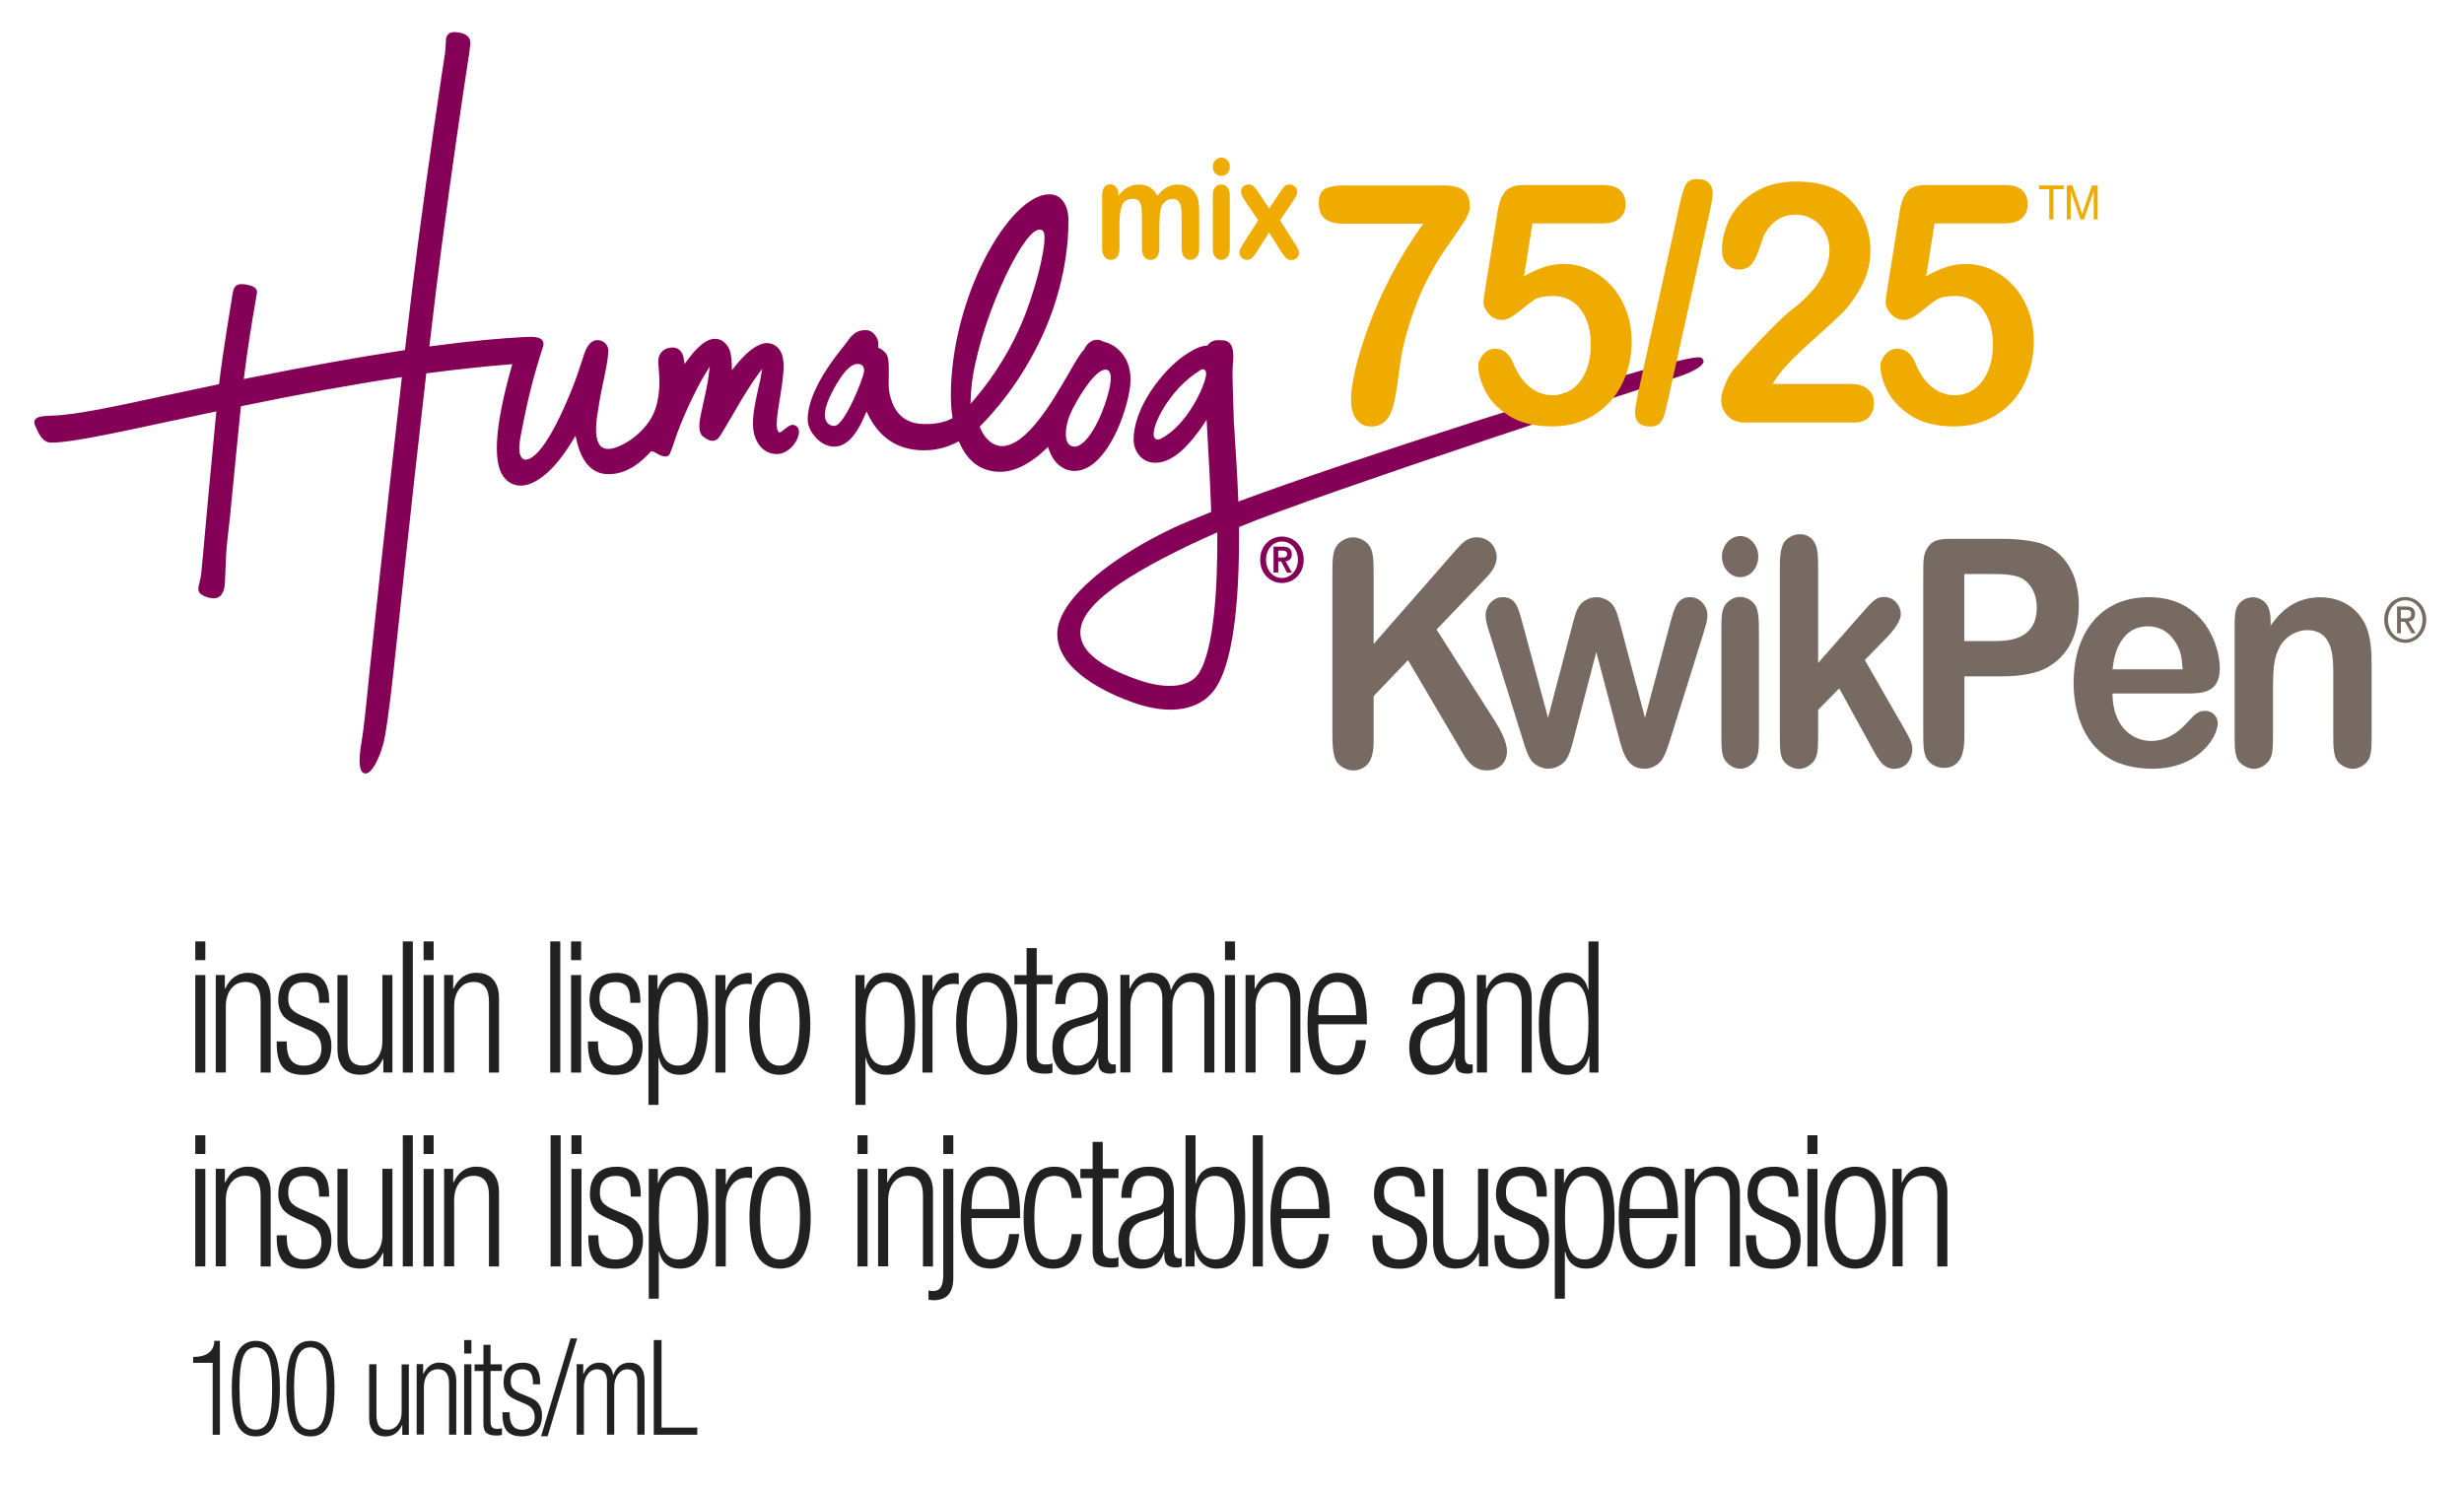<?xml version="1.0" encoding="UTF-8"?><svg id="Layer_2" xmlns="http://www.w3.org/2000/svg" width="334" height="202.15" xmlns:xlink="http://www.w3.org/1999/xlink" viewBox="0 0 334 202.15"><defs><pattern id="New_Pattern_Swatch_1" x="0" y="0" width="30" height="33" patternTransform="translate(384 456)" patternUnits="userSpaceOnUse" viewBox="0 0 30 33"><g><rect width="30" height="33" fill="none"/><rect width="30" height="33" fill="#850057"/></g></pattern><pattern id="New_Pattern_Swatch_3" x="0" y="0" width="30" height="33" patternTransform="translate(384 456)" patternUnits="userSpaceOnUse" viewBox="0 0 30 33"><g><rect width="30" height="33" fill="none"/><rect width="30" height="33" fill="#766a62"/></g></pattern><pattern id="New_Pattern_Swatch_2" x="0" y="0" width="30" height="33" patternTransform="translate(384 456)" patternUnits="userSpaceOnUse" viewBox="0 0 30 33"><g><rect width="30" height="33" fill="none"/><rect width="30" height="33" fill="#f0ab00"/></g></pattern></defs><g><g><path d="M163.56,56.89l.05,.94c.17,2.9,.46,8.24,.56,11.33v.25l-.21,.09c-2.16,.86-3.76,1.53-4.87,2.05-7.76,3.63-15.65,9.45-15.77,14.27-.13,5.17,7.12,8.3,10.24,9.41,1.83,.65,3.55,.98,5.1,.98,2.74,0,4.86-1.03,6.15-2.97,2.15-3.24,3.23-10.69,3.14-21.54v-.24l.2-.09c11-4.54,55.57-19.13,58.3-19.95,4.38-1.32,4.5-2.28,4.47-2.46-.02-.19-.15-.52-.7-.52-.18,0-.71,0-3.23,.6-9.19,2.18-44.32,13.44-58.73,18.81l-.4,.15-.02-.46c-.12-3.17-.33-6.34-.47-8.45v-.15c-.07-.88-.11-1.51-.12-1.77-.12-3.7-.21-6.35-.17-7.3,0-.14,.02-.31,.04-.5,.07-.89,.17-2.1-.37-2.77-.24-.29-.56-.45-.95-.46h-.16c-.14-.02-.28-.03-.44-.03-.66,0-1.15,.21-1.45,.63l-.09,.12h-.14c-.74,.03-1.74,.48-2.99,1.34-2.98,2.05-7.02,7.23-6.86,11.64,.03,.94,.79,2.89,2.92,2.89,.32,0,.64-.04,.98-.12,2.11-.51,4.15-2.97,5.48-4.95l.51-.76Zm-5,36.1c-1.25,0-2.69-.27-4.25-.81-5.18-1.81-7.75-3.85-7.86-6.25-.16-3.31,4.34-6.99,14.57-11.93,1.08-.52,2.24-1.05,3.56-1.64l.43-.19v.51c.03,6.72-.4,15.41-2.55,18.66h0c-.72,1.09-2.1,1.65-3.9,1.65Zm-1.63-33.4c-.24,0-.41-.15-.49-.34-.53-1.18,2.03-6.55,6.36-9.12,.23-.14,.4-.06,.48,0,.24,.17,.21,.52,.21,.63-.1,1.43-2.54,6.95-6.2,8.74h0c-.13,.06-.25,.09-.35,.09Z" fill="url(#New_Pattern_Swatch_1)"/><path d="M54.48,51.09l-.05,.45c-2.1,18.31-4.28,38.95-4.29,39.06-.63,6.32-.88,8.53-1.12,9.89-.47,2.69-.34,4.16,.37,4.35l.17,.02c.89-.02,1.82-2.05,2.33-3.78,.37-1.23,.89-4.9,1.48-10.34,.24-2.27,2.37-22.31,4.38-39.85l.03-.27,.24-.03c3.79-.5,7.48-.9,10.97-1.18l.46-.04-.14,.48c-2.13,7.57-2.53,12.48-1.18,14.6,.58,.89,1.45,1.39,2.46,1.39s3.7-.6,7.03-6.12l.39-.65,.18,.76c.65,2.77,2.02,4.31,3.97,4.44,2.99,.2,5.12-2.06,5.93-2.91l.17-.19,.3,.05,.11,.06c.45,.26,1.07,.61,1.53,.61,.3,0,.53-.15,.63-.43,.33-.85,.42-1.12,.6-1.65,.92-2.92,2.96-7.14,4.02-8.87l.77-1.27-.2,1.51c-.11,.88-.36,2-.6,3.08-.14,.62-.27,1.23-.38,1.75l-.04,.2c-.17,.84-.49,2.39,.37,3.03,1.23,.9,1.78,.49,2.2-.09,.19-.27,.82-1.33,1.48-2.46l.46-.78c1.14-2.03,2.41-4.01,3.02-4.84l.78-1.06-.22,1.34c-.01,.07-.05,.25-.12,.53-.11,.46-.28,1.18-.46,2.08-.61,2.92-.72,4.92,.48,6.47,.57,.73,1.36,1.12,2.29,1.12,1.38,0,2.53-1.21,2.9-2.34,.2-.6,.14-1.1-.16-1.38-.17-.16-.36-.23-.56-.23-.38,0-.72,.28-1.05,.54-.41,.33-.5,.39-.56,.42l-.21,.1-.15-.19c-.23-.28-.37-.99,.18-4.19l.02-.12c.04-.25,.08-.48,.11-.68,.46-3.02,.79-5.2-.4-6.38-.54-.53-1.31-.72-2.08-.49-1.08,.32-2.28,1.3-3.58,2.92l-.53,.66-.02-.88c-.03-1.42-.34-2.32-1-2.89-.67-.59-1.61-.65-2.45-.15-.8,.47-1.64,1.3-2.5,2.48l-.43,.58-.13-.73c-.07-.38-.19-.68-.36-.92-.19-.26-.54-.57-1.16-.57-.23,0-1,.05-1.51,.64-.22,.25-.46,.71-.42,1.46,0,.13,.02,.31,.04,.52,.12,1.3,.36,4.02-.7,6.37-1.25,2.76-4.53,4.76-6.14,4.76-.49,0-.86-.17-1.13-.52-.58-.76-.66-2.3-.24-4.7l.05-.29c.16-1.19,.44-2.5,.68-3.65,.34-1.63,.66-3.16,.66-4.19,0-.86-.77-1.4-1.47-1.4-.62,0-1.16,.44-1.54,1.25-.15,.31-.35,.92-.58,1.63-.35,1.07-.8,2.45-1.37,3.85-3.34,8.25-5.37,9.48-6.28,9.48h-.1c-1.14-.37-.66-2.68-.34-4.21l.1-.51c.57-2.88,1.29-6.17,2.74-10.61,.1-.29,.07-.58-.06-.79-.23-.35-.76-.54-1.54-.54-.16,0-.28,0-.33,.01-3.63,.15-8.02,.57-13.08,1.25l-.4,.05,.05-.44c.61-5.23,1.14-9.51,1.56-12.71,1.41-10.76,2.93-20.97,3.71-26.09l.06-.36c.1-.82,.16-1.32,.17-1.38,.01-.16,.04-.58-.25-.95-.32-.4-.91-.63-1.81-.69h-.14c-.86,0-1.08,.67-1.09,.93,0,0-.06,1.15-.12,1.78-.48,3.12-2.15,14.18-3.73,26.26-.46,3.52-1.03,8.18-1.69,13.88l-.03,.26-.24,.04c-6.19,.93-13.12,2.18-21.18,3.8l-.43,.09,.06-.47c.41-3.28,.97-6.92,1.72-11.14,.04-.2,.05-.69-.58-.96-.35-.14-.97-.3-1.49-.3-.93,0-1.06,.58-1.19,1.1-.23,1.4-1.4,8.42-1.84,12.21l-.03,.25-.22,.05c-2.54,.53-4.92,1.03-7.04,1.49l-1.75,.38c-4.89,1.06-10.43,2.26-13.57,2.35-1.23,.03-2.12,.1-2.39,.59-.06,.11-.14,.34,0,.66l.11,.25c.44,1.01,.94,2.16,2.13,2.16,2.61,0,8.26-1.22,16.08-2.9l.86-.18c1.6-.34,3.27-.7,5-1.07l.42-.09-.93,9.85c-.13,1.34-.22,2.28-.22,2.34-.22,2.65-.86,9.38-.89,9.7-.06,.59-.16,.98-.25,1.32-.08,.31-.15,.58-.15,.88,0,1.02,1.8,1.26,2.07,1.26,.93,0,1.45-.71,1.53-2.1,0,0,.09-1.82,.15-3.38,.04-1.26,.21-2.66,.38-4.14,.14-1.19,.25-2.18,.33-3.18,.02-.24,.31-3.21,.62-6.3l.69-6.94,.23-.05c8-1.65,14.93-2.91,21.19-3.85l.41-.06Z" fill="url(#New_Pattern_Swatch_1)"/><path d="M173.77,72.74c1.56,0,2.95,1.23,2.95,3.14s-1.39,3.16-2.95,3.16-2.95-1.24-2.95-3.16,1.39-3.14,2.95-3.14Zm0,5.62c1.19,0,2.16-1.05,2.16-2.48s-.97-2.47-2.16-2.47-2.16,1.03-2.16,2.47,.96,2.48,2.16,2.48Zm-1.14-4.25h1.21c.8,0,1.26,.28,1.26,1.04,0,.65-.37,.9-.84,.94l.86,1.54h-.67l-.78-1.51h-.4v1.51h-.64v-3.53Zm.64,1.47h.57c.36,0,.63-.06,.63-.49,0-.38-.37-.44-.66-.44h-.54v.93Z" fill="url(#New_Pattern_Swatch_1)"/><path d="M129.94,59.77l.14,.31c1.15,2.57,3,3.88,5.5,3.88,1.93,0,4.05-1.05,6.14-3.04l.34-.32,.16,.46c.59,1.65,1.8,2.69,3.24,2.78h.21c3.78,0,6.62-6.33,7.43-10.83,.79-4.41-1.83-6.02-2.66-6.4h0c-.17-.09-.37-.15-.57-.21-.21-.06-.43-.13-.66-.25l-.15-.05c-.68-.15-1.33,.14-1.82,.79-.11,.15-.19,.29-.25,.43l-.07,.11c-.49,.49-1.12,1.56-2.1,3.27-2.12,3.66-5.66,9.78-9.02,9.78-.31,0-1.93-.12-2.9-2.41l-.1-.23,.17-.17c1.55-1.56,5.48-5.87,8.41-12.34,1.29-2.84,3.45-8.62,3.45-15.43,0-2.16-1.01-3.56-2.56-3.56-5.53,0-13.38,14.1-13.38,27.26,0,.96,.06,1.91,.19,2.82l.04,.26-.21,.11c-.91,.47-2.06,.7-3.51,.7-2.78,0-4.38-1.49-4.89-4.55-.06-.38-.06-1.05-.04-1.88,.03-1.69,.01-2.75-.42-3.2-.28-.31-.54-.5-.81-.63l-.2-.09v-.24c.03-.47-.03-.84-.18-1.1-.2-.34-.61-1.05-1.53-1.05-1.36,0-1.89,.73-2.55,1.64l-.47,.62c-3.21,3.96-4.83,7.28-4.83,9.9,0,1.44,1.61,3.64,3.6,3.64s3.3-2.25,4.11-4.15l.27-.62,.3,.6c1.05,2.13,3.2,4.67,7.47,4.67,1.58,0,3.08-.36,4.47-1.09l.28-.14Zm15.67,.77c-.45,0-.71-.25-.85-.47-.59-.93-.15-2.84,.27-3.83,.72-1.71,3.27-6.13,4.83-6.13,.02,0,.04,0,.05,0,.24,.02,.65,.18,.66,1.11,.03,2.22-2.47,9.1-4.85,9.33h0s-.08,0-.12,0Zm-32.5-2.8c-.66,0-.97-.38-1.1-.61-.53-.94,.13-2.59,.44-3.25,.49-1.07,2.21-4.54,3.78-4.54,.15,0,.3,.03,.45,.08,.21,.08,.53,.31,.42,1.05-.15,1.03-2.66,7.27-3.99,7.27Zm18.45-3l.03-.92c.26-7.56,5.75-20.16,8.52-22.34,.4-.31,.76-.42,1.06-.32h0c.09,.03,.22,.11,.31,.31,.49,1.14-.75,6.62-2.55,11.27-1.55,4-3.96,8.03-6.79,11.33l-.58,.68Z" fill="url(#New_Pattern_Swatch_1)"/></g><path d="M321.47,90.11c0-1.42,0-4.07-1.1-5.92-1.6-2.66-4.14-3.22-5.86-3.22-3.99,0-5.9,2.7-6.72,3.86,0-.82,.04-1.8-.39-2.66-.31-.6-1.09-1.2-2.03-1.2-.78,0-1.41,.39-1.76,.77-.7,.69-.7,1.84-.7,3.65v14.12c0,1.93,0,3.14,.74,3.9,.51,.47,1.21,.82,1.88,.82,.82,0,1.45-.47,1.84-.86,.74-.73,.74-1.97,.74-3.86v-5.92c0-3.65,.24-4.5,.82-5.71,.66-1.42,2.23-2.45,3.83-2.45,3.56,0,3.52,3.86,3.52,5.84v8.24c0,1.93,.04,3.14,.74,3.9,.51,.47,1.21,.82,1.88,.82,.86,0,1.48-.47,1.88-.86,.7-.73,.7-1.97,.7-3.86v-9.4Z" fill="url(#New_Pattern_Swatch_3)"/><path d="M286.36,90.75c.08-.82,.27-2.02,.74-3.05,.78-1.67,2.07-2.79,4.03-2.79,1.41,0,2.85,.56,3.91,2.4,.59,1.03,.71,1.89,.82,3.43h-9.5Zm10.24,3.26c1.72,0,4.3,0,4.3-3.39,0-3.09-2.11-9.66-9.62-9.66-7.12,0-10.2,5.54-10.2,11.63,0,1.85,.35,7.34,4.61,10.09,1.99,1.29,4.57,1.54,6.02,1.54,6.41,0,8.91-4.38,8.91-6.18,0-.99-.82-1.67-1.72-1.67s-1.33,.39-2.39,1.55c-.59,.64-2.27,2.53-4.93,2.53-2.19,0-5.16-1.54-5.24-6.43h10.24Z" fill="url(#New_Pattern_Swatch_3)"/><path d="M270.09,77.82c1.2,0,3.17,.04,4.14,.68,1.16,.77,1.86,2.14,1.86,3.84,0,4.69-4.34,4.57-6,4.57h-3.83v-9.09h3.83Zm-3.83,13.87h5.19c1.94,0,4.11-.26,5.62-.98,3.56-1.71,4.72-5.12,4.72-8.66,0-1.62-.31-6.31-4.64-8.19-1.28-.55-3.68-.81-5.69-.81h-6.77c-1.24,0-2.44,0-3.14,.85-.85,1.02-.85,1.75-.85,4.35v20.74c0,2.01,0,2.69,.35,3.63,.35,.81,1.35,1.49,2.4,1.49,1.24,0,1.74-.55,2.13-1.02,.77-1.03,.7-3.03,.7-4.1v-7.3Z" fill="url(#New_Pattern_Swatch_3)"/><path d="M249.3,93.31l4.57,8.3c.82,1.5,1.49,2.62,2.89,2.62,1.84,0,2.46-1.68,2.46-2.62,0-.99-.47-1.72-1.13-2.88l-5.31-9.25,2.73-2.79c.59-.6,2.15-2.19,2.15-3.48,0-.95-.78-2.28-2.3-2.28-.98,0-1.44,.43-3.01,2.24l-5.9,6.71v-12.6c0-1.81,0-2.97-.55-3.83-.35-.56-.98-1.03-1.91-1.03-1.05,0-2.03,.69-2.3,1.37-.43,1.03-.43,2.11-.43,3.62v21.93c0,1.85,0,2.67,.31,3.48,.35,.77,1.33,1.42,2.27,1.42s1.52-.52,1.91-.9c.74-.82,.7-2.02,.7-4.3v-2.79l2.85-2.92Z" fill="url(#New_Pattern_Swatch_3)"/><path d="M238.34,75.46c0-1.51-1.11-2.79-2.45-2.79s-2.48,1.29-2.48,2.79,1.11,2.79,2.48,2.79,2.45-1.25,2.45-2.79m.08,10.15c0-1.33,0-2.41-.34-3.27-.27-.69-1.15-1.42-2.22-1.42-.76,0-1.37,.39-1.83,.86-.69,.77-.69,1.81-.69,3.87v13.84c0,2.02,0,3.09,.69,3.83,.5,.56,1.19,.9,1.87,.9,.8,0,1.45-.47,1.84-.9,.69-.73,.69-1.81,.69-3.83v-13.89Z" fill="url(#New_Pattern_Swatch_3)"/><path d="M209.84,97.31l-3.45-12.79c-.59-2.15-.9-3.56-2.7-3.56-1.37,0-2.31,1.24-2.31,2.4,0,.73,.12,1.2,.59,2.66l4.27,13.69c.59,1.93,.82,2.66,1.33,3.39,.47,.64,1.45,1.12,2.31,1.12,1.1,0,2.04-.69,2.39-1.2,.51-.78,.74-1.63,1.21-3.48l2.9-11.15,2.94,11.15c.71,2.75,1.26,4.68,3.65,4.68,.94,0,1.84-.56,2.23-1.12,.51-.69,.75-1.42,1.37-3.39l4.28-13.69c.47-1.55,.59-1.97,.59-2.66,0-1.24-1.06-2.4-2.31-2.4-1.8,0-2.16,1.41-2.74,3.56l-3.41,12.79-3.14-11.84c-.47-1.76-.66-2.62-1.18-3.39-.43-.64-1.37-1.12-2.27-1.12-1.02,0-1.92,.6-2.27,1.12-.51,.73-.66,1.46-1.18,3.39l-3.1,11.84Z" fill="url(#New_Pattern_Swatch_3)"/><path d="M186.2,87.33v-9.35c0-2.09,0-3.37-.77-4.23-.51-.55-1.28-.9-2.02-.9-.89,0-1.59,.47-2.02,.9-.78,.81-.78,2.18-.78,4.23v21.34c0,1.45,.04,2.65,.39,3.59,.31,.85,1.4,1.54,2.44,1.54,.93,0,1.67-.47,2.06-.98,.58-.77,.7-2.05,.7-2.78v-6.32l4.66-4.87,6.64,11.27c.97,1.67,1.78,3.67,4.07,3.67,1.75,0,2.71-1.16,2.71-2.61,0-1.24-.89-2.86-1.63-4.06l-7.92-12.42,6.83-7.13c1.09-1.15,1.32-2.05,1.32-2.77,0-1.07-.89-2.61-2.72-2.61-1.32,0-2.05,.86-2.87,1.8l-11.1,12.68Z" fill="url(#New_Pattern_Swatch_3)"/><path d="M325.44,83.83h.54c.46,0,.87-.02,.87-.6,0-.48-.38-.55-.73-.55h-.68v1.15Zm-.51-1.61h1.28c.79,0,1.16,.34,1.16,1.04,0,.66-.38,.93-.88,.99l.95,1.61h-.55l-.9-1.56h-.55v1.56h-.51v-3.63Zm1.11,4.47c1.31,0,2.33-1.14,2.33-2.67s-1.02-2.64-2.33-2.64-2.34,1.15-2.34,2.64,1.02,2.67,2.34,2.67m0-5.76c1.55,0,2.84,1.34,2.84,3.09s-1.3,3.13-2.84,3.13-2.86-1.34-2.86-3.13,1.3-3.09,2.86-3.09" fill="url(#New_Pattern_Swatch_3)"/><g><g><path d="M182.14,25.14h13.43c1.29,0,2.23,.22,2.8,.66,.58,.44,.87,1.17,.87,2.19,0,.62-.34,1.44-1.02,2.45-.68,1.02-1.45,2.14-2.32,3.38-.87,1.23-1.76,2.76-2.68,4.59-.92,1.83-1.76,4.07-2.53,6.71-.32,1.16-.55,2.13-.69,2.9-.13,.77-.28,1.77-.44,2.99-.16,1.22-.31,2.16-.43,2.81-.28,1.5-.68,2.55-1.2,3.13-.52,.58-1.21,.87-2.07,.87s-1.48-.32-1.98-.94c-.5-.63-.75-1.56-.75-2.78,0-.95,.18-2.23,.55-3.85,.36-1.62,.95-3.57,1.77-5.83,.82-2.27,1.84-4.59,3.08-6.97,1.23-2.38,2.69-4.76,4.39-7.12h-10.79c-1.13,0-1.98-.23-2.53-.67-.56-.45-.84-1.16-.84-2.11,0-1.02,.3-1.68,.89-1.97,.59-.29,1.42-.44,2.48-.44Z" fill="url(#New_Pattern_Swatch_2)"/><path d="M217.31,30.29h-9.58l-1.15,7.17c1.91-1.12,3.67-1.68,5.29-1.68,1.29,0,2.5,.26,3.62,.79,1.12,.53,2.11,1.26,2.96,2.2,.85,.94,1.51,2.05,1.99,3.33,.48,1.28,.73,2.66,.73,4.14,0,2.14-.44,4.09-1.31,5.84-.87,1.76-2.13,3.15-3.78,4.18-1.65,1.03-3.55,1.55-5.7,1.55-2.4,0-4.36-.49-5.86-1.46-1.5-.97-2.56-2.09-3.19-3.35-.63-1.26-.94-2.36-.94-3.31,0-.58,.22-1.12,.66-1.63,.44-.52,.98-.78,1.64-.78,1.13,0,1.97,.71,2.52,2.15,.54,1.31,1.27,2.33,2.18,3.06,.91,.73,1.94,1.09,3.07,1.09,1.04,0,1.94-.29,2.73-.89,.78-.59,1.38-1.4,1.81-2.43,.42-1.03,.63-2.21,.63-3.52,0-1.41-.23-2.62-.69-3.63-.46-1-1.07-1.75-1.83-2.24-.77-.5-1.62-.74-2.56-.74-1.16,0-1.98,.16-2.48,.46-.5,.31-1.21,.85-2.15,1.63-.93,.77-1.71,1.16-2.31,1.16-.66,0-1.25-.26-1.76-.78-.51-.52-.77-1.12-.77-1.78,0-.07,.08-.58,.22-1.51l1.7-10.6c.19-1.27,.54-2.19,1.05-2.77,.51-.58,1.35-.86,2.5-.86h10.65c2.1,0,3.15,.88,3.15,2.63,0,.77-.26,1.39-.77,1.86-.51,.47-1.26,.71-2.26,.71Z" fill="url(#New_Pattern_Swatch_2)"/><path d="M231.74,28.77l-5.65,25.52c-.19,.84-.35,1.5-.5,1.99-.14,.49-.36,.87-.64,1.14-.29,.27-.71,.41-1.26,.41-1.37,0-2.06-.65-2.06-1.95,0-.34,.14-1.19,.4-2.55l5.63-25.52c.3-1.36,.58-2.29,.85-2.79,.27-.5,.79-.75,1.57-.75,.67,0,1.19,.18,1.54,.53,.36,.35,.54,.84,.54,1.46,0,.46-.14,1.29-.43,2.5Z" fill="url(#New_Pattern_Swatch_2)"/><path d="M240.26,52.05h10.53c1.05,0,1.85,.23,2.4,.71,.55,.47,.83,1.11,.83,1.93,0,.72-.22,1.34-.66,1.84-.44,.5-1.1,.75-1.99,.75h-14.85c-1.01,0-1.8-.3-2.36-.92-.57-.61-.85-1.33-.85-2.16,0-.53,.18-1.24,.55-2.12,.36-.88,.76-1.57,1.19-2.07,1.79-2.04,3.4-3.78,4.84-5.24,1.44-1.45,2.47-2.41,3.09-2.86,1.11-.86,2.02-1.72,2.75-2.58,.73-.87,1.29-1.75,1.68-2.66,.38-.91,.58-1.8,.58-2.67,0-.95-.21-1.79-.62-2.54-.41-.74-.96-1.32-1.67-1.74-.71-.41-1.48-.62-2.31-.62-1.76,0-3.15,.85-4.15,2.55-.14,.22-.36,.83-.68,1.81-.32,.99-.67,1.75-1.07,2.28-.4,.53-.98,.8-1.74,.8-.67,0-1.23-.25-1.67-.73-.44-.48-.67-1.15-.67-1.99,0-1.02,.21-2.08,.63-3.19,.42-1.1,1.04-2.11,1.87-3.01,.83-.9,1.87-1.63,3.15-2.18,1.27-.55,2.76-.83,4.47-.83,2.06,0,3.81,.35,5.27,1.06,.94,.47,1.77,1.12,2.48,1.95,.71,.83,1.27,1.78,1.66,2.87,.4,1.09,.6,2.21,.6,3.38,0,1.83-.42,3.49-1.24,4.99-.83,1.5-1.67,2.67-2.53,3.52-.86,.85-2.3,2.18-4.33,3.99-2.02,1.81-3.41,3.22-4.16,4.23-.32,.4-.65,.87-.99,1.44Z" fill="url(#New_Pattern_Swatch_2)"/><path d="M271.82,30.29h-9.58l-1.15,7.17c1.91-1.12,3.67-1.68,5.29-1.68,1.29,0,2.5,.26,3.62,.79,1.12,.53,2.11,1.26,2.95,2.2,.85,.94,1.51,2.05,2,3.33,.48,1.28,.73,2.66,.73,4.14,0,2.14-.44,4.09-1.31,5.84-.87,1.76-2.13,3.15-3.78,4.18-1.65,1.03-3.55,1.55-5.7,1.55-2.41,0-4.36-.49-5.86-1.46-1.5-.97-2.56-2.09-3.19-3.35-.63-1.26-.94-2.36-.94-3.31,0-.58,.22-1.12,.66-1.63,.44-.52,.98-.78,1.64-.78,1.13,0,1.97,.71,2.52,2.15,.54,1.31,1.26,2.33,2.18,3.06,.91,.73,1.93,1.09,3.07,1.09,1.04,0,1.94-.29,2.72-.89,.78-.59,1.38-1.4,1.81-2.43,.42-1.03,.64-2.21,.64-3.52,0-1.41-.23-2.62-.69-3.63-.46-1-1.07-1.75-1.84-2.24-.76-.5-1.62-.74-2.56-.74-1.16,0-1.98,.16-2.48,.46-.5,.31-1.21,.85-2.15,1.63-.93,.77-1.71,1.16-2.31,1.16-.66,0-1.25-.26-1.75-.78-.51-.52-.77-1.12-.77-1.78,0-.07,.07-.58,.22-1.51l1.69-10.6c.19-1.27,.54-2.19,1.05-2.77,.51-.58,1.35-.86,2.5-.86h10.65c2.1,0,3.15,.88,3.15,2.63,0,.77-.26,1.39-.76,1.86-.51,.47-1.27,.71-2.26,.71Z" fill="url(#New_Pattern_Swatch_2)"/></g><g><path d="M157.15,30.3v3.35c0,.53-.11,.93-.33,1.19-.22,.26-.5,.39-.86,.39s-.63-.13-.85-.39-.32-.66-.32-1.19v-4.01c0-.63-.02-1.13-.06-1.48-.04-.35-.15-.63-.32-.86-.18-.22-.45-.34-.82-.34-.75,0-1.25,.29-1.48,.85-.24,.56-.36,1.38-.36,2.43v3.4c0,.53-.11,.92-.32,1.19-.21,.27-.5,.4-.85,.4s-.63-.13-.85-.4c-.22-.27-.33-.66-.33-1.19v-7.2c0-.47,.1-.83,.3-1.08,.2-.25,.46-.37,.79-.37s.58,.11,.79,.35c.21,.23,.32,.55,.32,.96v.24c.4-.52,.82-.91,1.28-1.15,.45-.25,.96-.37,1.51-.37s1.07,.13,1.48,.38c.41,.25,.76,.63,1.03,1.14,.39-.52,.8-.9,1.24-1.14,.44-.25,.93-.38,1.47-.38,.63,0,1.17,.14,1.62,.41,.45,.27,.79,.66,1.02,1.16,.2,.45,.3,1.17,.3,2.15v4.91c0,.53-.11,.93-.33,1.19-.22,.26-.51,.39-.87,.39s-.63-.13-.85-.4c-.22-.27-.33-.66-.33-1.19v-4.23c0-.54-.02-.97-.07-1.3-.04-.33-.15-.6-.34-.82-.19-.22-.47-.33-.84-.33-.31,0-.59,.1-.87,.29-.27,.2-.48,.46-.63,.79-.17,.42-.25,1.17-.25,2.25Z" fill="url(#New_Pattern_Swatch_2)"/><path d="M165.56,23.83c-.32,0-.59-.11-.82-.32-.23-.21-.34-.52-.34-.91,0-.36,.12-.65,.35-.88,.23-.23,.5-.35,.81-.35s.56,.11,.79,.32c.23,.21,.35,.51,.35,.91s-.11,.69-.34,.91c-.22,.22-.49,.33-.8,.33Zm1.14,2.6v7.28c0,.5-.11,.89-.33,1.14-.22,.26-.5,.38-.83,.38s-.61-.13-.82-.39c-.21-.26-.32-.64-.32-1.13v-7.2c0-.5,.1-.87,.32-1.12,.21-.25,.48-.38,.82-.38s.61,.12,.83,.38c.22,.25,.33,.6,.33,1.05Z" fill="url(#New_Pattern_Swatch_2)"/><path d="M173.7,34.19l-1.67-2.68-1.7,2.68c-.25,.38-.46,.64-.63,.8-.17,.16-.39,.24-.65,.24-.29,0-.54-.1-.74-.29-.2-.21-.31-.43-.31-.69s.16-.64,.47-1.13l2.08-3.26-1.84-2.72c-.32-.45-.48-.84-.48-1.17,0-.26,.1-.49,.29-.68,.19-.19,.44-.28,.75-.28,.27,0,.49,.08,.67,.25,.18,.16,.38,.43,.62,.79l1.49,2.23,1.45-2.23c.24-.37,.45-.63,.63-.8,.18-.16,.4-.24,.66-.24,.3,0,.56,.09,.75,.28,.2,.19,.3,.41,.3,.68,0,.19-.04,.37-.12,.55-.08,.18-.21,.38-.37,.63l-1.84,2.72,2.08,3.26c.32,.51,.49,.89,.49,1.15s-.1,.49-.3,.68c-.2,.19-.45,.29-.75,.29-.26,0-.49-.08-.67-.25-.18-.16-.39-.43-.63-.79Z" fill="url(#New_Pattern_Swatch_2)"/></g><polygon points="277.78 25.66 277.78 29.75 278.34 29.75 278.34 25.66 279.74 25.66 279.74 25.14 276.39 25.14 276.39 25.66 277.78 25.66" fill="url(#New_Pattern_Swatch_2)"/><polygon points="280.93 25.14 282.25 29.02 283.57 25.14 284.34 25.14 284.34 29.75 283.81 29.75 283.81 25.92 283.8 25.92 282.49 29.75 282.02 29.75 280.7 25.92 280.69 25.92 280.69 29.75 280.16 29.75 280.16 25.14 280.93 25.14" fill="url(#New_Pattern_Swatch_2)"/></g></g><g><path d="M26.47,127.63h1.36v2.54h-1.36v-2.54Zm0,4.56h1.36v13.22h-1.36v-13.22Z" fill="#212121"/><path d="M33.61,131.89c1,0,1.76,.3,2.29,.91,.53,.61,.79,1.46,.79,2.55v10.06h-1.36v-9.64c0-1.76-.69-2.64-2.07-2.64-.82,0-1.46,.31-1.94,.93-.48,.62-.71,1.42-.71,2.38v8.96h-1.36v-13.22h1.23v1.84h.05c.68-1.43,1.71-2.14,3.09-2.14Z" fill="#212121"/><path d="M41.3,131.89c2.21,0,3.31,1.24,3.31,3.71v.35h-1.36v-.27c0-.9-.16-1.54-.48-1.94-.32-.4-.82-.6-1.52-.6-1.45,0-2.18,.75-2.18,2.24,0,.65,.16,1.13,.47,1.44,.31,.32,.71,.58,1.21,.8l1.97,.82c1.47,.6,2.2,1.71,2.2,3.34,0,1.23-.32,2.19-.96,2.89-.64,.7-1.57,1.05-2.78,1.05-1.29,0-2.22-.32-2.8-.97-.58-.65-.87-1.73-.87-3.24v-.32h1.36v.27c0,2.01,.77,3.01,2.31,3.01,.74,0,1.32-.21,1.75-.62,.42-.41,.64-1,.64-1.74,0-1.13-.51-1.93-1.54-2.39l-1.95-.85c-.94-.41-1.57-.89-1.88-1.42-.32-.53-.48-1.12-.48-1.77,0-1.23,.31-2.17,.93-2.81,.62-.65,1.51-.97,2.66-.97Z" fill="#212121"/><path d="M45.75,132.19h1.36v9.41c0,.95,.15,1.66,.45,2.14,.3,.48,.85,.72,1.63,.72s1.42-.31,1.91-.95c.48-.63,.73-1.41,.73-2.34v-8.99h1.36v13.22h-1.23v-1.84h-.05c-.67,1.43-1.69,2.14-3.09,2.14-1.03,0-1.8-.3-2.31-.91-.51-.61-.77-1.46-.77-2.55v-10.06Z" fill="#212121"/><path d="M54.6,127.63h1.36v17.78h-1.36v-17.78Z" fill="#212121"/><path d="M57.42,127.63h1.36v2.54h-1.36v-2.54Zm0,4.56h1.36v13.22h-1.36v-13.22Z" fill="#212121"/><path d="M64.56,131.89c1,0,1.76,.3,2.29,.91,.53,.61,.79,1.46,.79,2.55v10.06h-1.36v-9.64c0-1.76-.69-2.64-2.07-2.64-.82,0-1.46,.31-1.94,.93-.48,.62-.71,1.42-.71,2.38v8.96h-1.36v-13.22h1.23v1.84h.05c.68-1.43,1.71-2.14,3.09-2.14Z" fill="#212121"/><path d="M74.59,127.63h1.36v17.78h-1.36v-17.78Z" fill="#212121"/><path d="M77.41,127.63h1.36v2.54h-1.36v-2.54Zm0,4.56h1.36v13.22h-1.36v-13.22Z" fill="#212121"/><path d="M83.49,131.89c2.21,0,3.31,1.24,3.31,3.71v.35h-1.36v-.27c0-.9-.16-1.54-.48-1.94-.32-.4-.82-.6-1.52-.6-1.45,0-2.18,.75-2.18,2.24,0,.65,.16,1.13,.47,1.44,.31,.32,.71,.58,1.21,.8l1.97,.82c1.47,.6,2.2,1.71,2.2,3.34,0,1.23-.32,2.19-.96,2.89-.64,.7-1.57,1.05-2.78,1.05-1.29,0-2.22-.32-2.8-.97-.58-.65-.87-1.73-.87-3.24v-.32h1.36v.27c0,2.01,.77,3.01,2.31,3.01,.74,0,1.32-.21,1.75-.62,.42-.41,.64-1,.64-1.74,0-1.13-.51-1.93-1.54-2.39l-1.95-.85c-.94-.41-1.57-.89-1.88-1.42-.32-.53-.48-1.12-.48-1.77,0-1.23,.31-2.17,.93-2.81,.62-.65,1.51-.97,2.66-.97Z" fill="#212121"/><path d="M92.16,131.89c1.29,0,2.25,.55,2.88,1.64,.64,1.1,.95,2.86,.95,5.28s-.31,4.05-.93,5.19c-.62,1.14-1.6,1.71-2.93,1.71-.73,0-1.34-.2-1.83-.58-.49-.39-.82-.96-.99-1.71h-.05v6.37h-1.36v-17.6h1.23v1.89h.05c.51-1.46,1.51-2.19,2.97-2.19Zm-2.88,6.9c0,2.01,.21,3.46,.62,4.34,.42,.89,1.09,1.33,2.01,1.33s1.61-.44,2.02-1.33c.41-.89,.61-2.33,.61-4.32s-.21-3.39-.62-4.31c-.42-.91-1.08-1.37-1.99-1.37-.56,0-1.05,.21-1.46,.63-.42,.42-.72,.97-.91,1.64-.19,.67-.28,1.8-.28,3.37Z" fill="#212121"/><path d="M101.4,131.89c.15,0,.32,.02,.5,.07v1.49c-.24-.05-.46-.07-.66-.07-.88,0-1.58,.34-2.11,1.03-.53,.69-.79,1.56-.79,2.63v8.37h-1.36v-13.22h1.36v2.07h.05c.57-1.54,1.58-2.33,3.02-2.37Z" fill="#212121"/><path d="M105.69,131.89c2.74,.02,4.12,2.32,4.15,6.9,0,4.58-1.38,6.89-4.15,6.92-2.74,0-4.12-2.31-4.15-6.92,0-2.29,.36-4.01,1.07-5.17,.71-1.15,1.74-1.73,3.09-1.73Zm-2.7,6.9c0,3.78,.9,5.68,2.7,5.68s2.67-1.89,2.7-5.68c0-3.77-.91-5.65-2.72-5.65s-2.65,1.88-2.68,5.65Z" fill="#212121"/><path d="M120.22,131.89c1.29,0,2.25,.55,2.88,1.64,.64,1.1,.95,2.86,.95,5.28s-.31,4.05-.93,5.19c-.62,1.14-1.6,1.71-2.93,1.71-.73,0-1.34-.2-1.83-.58-.49-.39-.82-.96-.99-1.71h-.05v6.37h-1.36v-17.6h1.23v1.89h.05c.51-1.46,1.51-2.19,2.97-2.19Zm-2.88,6.9c0,2.01,.21,3.46,.62,4.34,.42,.89,1.09,1.33,2.01,1.33s1.61-.44,2.02-1.33c.41-.89,.61-2.33,.61-4.32s-.21-3.39-.62-4.31c-.42-.91-1.08-1.37-1.99-1.37-.56,0-1.05,.21-1.46,.63-.42,.42-.72,.97-.91,1.64-.19,.67-.28,1.8-.28,3.37Z" fill="#212121"/><path d="M129.46,131.89c.15,0,.32,.02,.5,.07v1.49c-.24-.05-.46-.07-.66-.07-.88,0-1.58,.34-2.11,1.03-.53,.69-.79,1.56-.79,2.63v8.37h-1.36v-13.22h1.36v2.07h.05c.57-1.54,1.58-2.33,3.02-2.37Z" fill="#212121"/><path d="M133.75,131.89c2.74,.02,4.12,2.32,4.15,6.9,0,4.58-1.38,6.89-4.15,6.92-2.74,0-4.12-2.31-4.15-6.92,0-2.29,.36-4.01,1.07-5.17,.71-1.15,1.74-1.73,3.09-1.73Zm-2.7,6.9c0,3.78,.9,5.68,2.7,5.68s2.67-1.89,2.7-5.68c0-3.77-.91-5.65-2.72-5.65s-2.65,1.88-2.68,5.65Z" fill="#212121"/><path d="M139.17,128.53h1.36v3.66h2.13v1.24h-2.13v9.54c0,.45,.09,.78,.27,1.01,.18,.22,.51,.34,1,.34,.3,0,.59-.05,.86-.15v1.24c-.17,.1-.49,.15-.98,.15-.88,0-1.52-.16-1.92-.47-.4-.32-.6-.91-.6-1.79v-9.86h-1.66v-1.24h1.66v-3.66Z" fill="#212121"/><path d="M146.77,131.89c2.24,0,3.37,1.15,3.4,3.44v7.89c0,.38,.06,.66,.18,.83,.12,.17,.3,.26,.54,.26h.36v1.1c-.23,.1-.45,.15-.66,.15-.65,0-1.1-.13-1.35-.4s-.37-.71-.37-1.34v-.35h-.05c-.45,1.49-1.49,2.24-3.11,2.24-1,0-1.76-.33-2.28-.98s-.78-1.57-.78-2.75c0-2.02,.92-3.28,2.75-3.76l2.25-.7c.48-.13,.8-.32,.94-.55,.14-.23,.22-.73,.22-1.49,0-.85-.18-1.45-.53-1.8-.36-.36-.87-.54-1.55-.54-.79,0-1.37,.25-1.74,.73-.37,.49-.56,1.24-.58,2.25h-1.36c0-2.82,1.24-4.23,3.72-4.23Zm2,6.05c-.14,.38-.76,.71-1.88,1l-.86,.25c-1.27,.38-1.91,1.28-1.91,2.69,0,.8,.18,1.43,.53,1.89,.36,.46,.82,.7,1.4,.7,.85,0,1.52-.33,2.01-1,.49-.66,.74-1.54,.76-2.64v-2.89h-.05Z" fill="#212121"/><path d="M156.19,131.89c.68,0,1.24,.2,1.69,.6,.45,.4,.72,.97,.83,1.72h.05c.56-1.54,1.58-2.32,3.06-2.32,.94,0,1.64,.29,2.1,.88,.46,.59,.69,1.41,.69,2.45v10.18h-1.36v-9.96c0-1.54-.63-2.32-1.88-2.32-.7,0-1.28,.32-1.75,.95-.47,.63-.7,1.42-.7,2.37v8.96h-1.36v-9.96c0-1.54-.63-2.32-1.88-2.32-.71,0-1.3,.32-1.76,.96-.46,.64-.69,1.42-.69,2.35v8.96h-1.36v-13.22h1.23v1.84h.05c.62-1.43,1.64-2.14,3.06-2.14Z" fill="#212121"/><path d="M166.05,127.63h1.36v2.54h-1.36v-2.54Zm0,4.56h1.36v13.22h-1.36v-13.22Z" fill="#212121"/><path d="M173.19,131.89c1,0,1.76,.3,2.29,.91,.53,.61,.79,1.46,.79,2.55v10.06h-1.36v-9.64c0-1.76-.69-2.64-2.06-2.64-.82,0-1.46,.31-1.94,.93-.48,.62-.71,1.42-.71,2.38v8.96h-1.36v-13.22h1.23v1.84h.05c.68-1.43,1.71-2.14,3.09-2.14Z" fill="#212121"/><path d="M181.4,131.89c1.33,0,2.31,.52,2.94,1.56,.63,1.04,.94,2.68,.94,4.94v.47h-6.58v.42c0,3.45,.85,5.18,2.56,5.18,1.47,0,2.31-1.15,2.54-3.44h1.36c-.12,1.51-.53,2.67-1.21,3.47-.69,.81-1.58,1.21-2.67,1.21-1.36,0-2.38-.56-3.04-1.68-.67-1.12-1-2.87-1-5.24s.36-4.03,1.08-5.18c.72-1.15,1.74-1.72,3.07-1.72Zm2.43,5.73c-.03-1.44-.23-2.55-.61-3.32-.38-.77-1.04-1.16-1.97-1.16-.86,0-1.5,.35-1.92,1.05-.42,.7-.62,1.81-.62,3.34v.1h5.13Z" fill="#212121"/><path d="M195.15,131.89c2.24,0,3.37,1.15,3.4,3.44v7.89c0,.38,.06,.66,.18,.83,.12,.17,.3,.26,.54,.26h.36v1.1c-.23,.1-.45,.15-.66,.15-.65,0-1.1-.13-1.35-.4-.25-.27-.37-.71-.37-1.34v-.35h-.05c-.45,1.49-1.49,2.24-3.11,2.24-1,0-1.76-.33-2.28-.98s-.78-1.57-.78-2.75c0-2.02,.92-3.28,2.75-3.76l2.25-.7c.48-.13,.8-.32,.94-.55,.14-.23,.22-.73,.22-1.49,0-.85-.18-1.45-.53-1.8-.36-.36-.87-.54-1.55-.54-.79,0-1.37,.25-1.74,.73-.37,.49-.56,1.24-.58,2.25h-1.36c0-2.82,1.24-4.23,3.72-4.23Zm2,6.05c-.14,.38-.76,.71-1.88,1l-.86,.25c-1.27,.38-1.91,1.28-1.91,2.69,0,.8,.18,1.43,.53,1.89,.36,.46,.82,.7,1.4,.7,.85,0,1.52-.33,2.01-1,.49-.66,.74-1.54,.76-2.64v-2.89h-.05Z" fill="#212121"/><path d="M204.55,131.89c1,0,1.76,.3,2.29,.91,.53,.61,.79,1.46,.79,2.55v10.06h-1.36v-9.64c0-1.76-.69-2.64-2.06-2.64-.82,0-1.46,.31-1.94,.93-.48,.62-.71,1.42-.71,2.38v8.96h-1.36v-13.22h1.23v1.84h.05c.68-1.43,1.71-2.14,3.09-2.14Z" fill="#212121"/><path d="M215.32,127.63h1.36v17.78h-1.23v-2.19h-.05c-.2,.78-.56,1.39-1.08,1.83-.52,.44-1.15,.66-1.87,.66-1.27,0-2.23-.55-2.88-1.66-.65-1.1-.98-2.86-.98-5.27s.33-4.14,.98-5.24c.65-1.1,1.61-1.66,2.88-1.66,.73,0,1.34,.2,1.83,.58,.49,.39,.82,.96,.99,1.71h.05v-6.55Zm-5.26,11.15c0,2.01,.21,3.46,.62,4.34,.42,.89,1.09,1.33,2.01,1.33s1.61-.44,2.02-1.33c.41-.89,.61-2.34,.61-4.34s-.2-3.41-.6-4.31-1.08-1.34-2.03-1.34-1.61,.45-2.02,1.34-.61,2.33-.61,4.31Z" fill="#212121"/><path d="M26.47,153.91h1.36v2.54h-1.36v-2.54Zm0,4.56h1.36v13.22h-1.36v-13.22Z" fill="#212121"/><path d="M33.61,158.17c1,0,1.76,.3,2.29,.91,.53,.61,.79,1.46,.79,2.55v10.06h-1.36v-9.64c0-1.76-.69-2.64-2.07-2.64-.82,0-1.46,.31-1.94,.93-.48,.62-.71,1.42-.71,2.38v8.96h-1.36v-13.22h1.23v1.84h.05c.68-1.43,1.71-2.14,3.09-2.14Z" fill="#212121"/><path d="M41.3,158.17c2.21,0,3.31,1.24,3.31,3.71v.35h-1.36v-.27c0-.9-.16-1.54-.48-1.94-.32-.4-.82-.6-1.52-.6-1.45,0-2.18,.75-2.18,2.24,0,.65,.16,1.13,.47,1.44,.31,.32,.71,.58,1.21,.8l1.97,.82c1.47,.6,2.2,1.71,2.2,3.34,0,1.23-.32,2.19-.96,2.89-.64,.7-1.57,1.05-2.78,1.05-1.29,0-2.22-.32-2.8-.97-.58-.65-.87-1.73-.87-3.24v-.32h1.36v.27c0,2.01,.77,3.01,2.31,3.01,.74,0,1.32-.21,1.75-.62,.42-.41,.64-1,.64-1.74,0-1.13-.51-1.93-1.54-2.39l-1.95-.85c-.94-.41-1.57-.89-1.88-1.42-.32-.53-.48-1.12-.48-1.77,0-1.23,.31-2.17,.93-2.81,.62-.65,1.51-.97,2.66-.97Z" fill="#212121"/><path d="M45.75,158.47h1.36v9.41c0,.95,.15,1.66,.45,2.14,.3,.48,.85,.72,1.63,.72s1.42-.31,1.91-.95c.48-.63,.73-1.41,.73-2.34v-8.99h1.36v13.22h-1.23v-1.84h-.05c-.67,1.43-1.69,2.14-3.09,2.14-1.03,0-1.8-.3-2.31-.91-.51-.61-.77-1.46-.77-2.55v-10.06Z" fill="#212121"/><path d="M54.6,153.91h1.36v17.78h-1.36v-17.78Z" fill="#212121"/><path d="M57.42,153.91h1.36v2.54h-1.36v-2.54Zm0,4.56h1.36v13.22h-1.36v-13.22Z" fill="#212121"/><path d="M64.56,158.17c1,0,1.76,.3,2.29,.91,.53,.61,.79,1.46,.79,2.55v10.06h-1.36v-9.64c0-1.76-.69-2.64-2.07-2.64-.82,0-1.46,.31-1.94,.93-.48,.62-.71,1.42-.71,2.38v8.96h-1.36v-13.22h1.23v1.84h.05c.68-1.43,1.71-2.14,3.09-2.14Z" fill="#212121"/><path d="M74.64,153.91h1.36v17.78h-1.36v-17.78Z" fill="#212121"/><path d="M77.46,153.91h1.36v2.54h-1.36v-2.54Zm0,4.56h1.36v13.22h-1.36v-13.22Z" fill="#212121"/><path d="M83.54,158.17c2.21,0,3.31,1.24,3.31,3.71v.35h-1.36v-.27c0-.9-.16-1.54-.48-1.94-.32-.4-.82-.6-1.52-.6-1.45,0-2.18,.75-2.18,2.24,0,.65,.16,1.13,.47,1.44,.31,.32,.71,.58,1.21,.8l1.97,.82c1.47,.6,2.2,1.71,2.2,3.34,0,1.23-.32,2.19-.96,2.89-.64,.7-1.57,1.05-2.78,1.05-1.29,0-2.22-.32-2.8-.97-.58-.65-.87-1.73-.87-3.24v-.32h1.36v.27c0,2.01,.77,3.01,2.31,3.01,.74,0,1.32-.21,1.75-.62,.42-.41,.64-1,.64-1.74,0-1.13-.51-1.93-1.54-2.39l-1.95-.85c-.94-.41-1.57-.89-1.88-1.42-.32-.53-.48-1.12-.48-1.77,0-1.23,.31-2.17,.93-2.81,.62-.65,1.51-.97,2.66-.97Z" fill="#212121"/><path d="M92.2,158.17c1.29,0,2.25,.55,2.88,1.64,.64,1.1,.95,2.86,.95,5.28s-.31,4.05-.93,5.19c-.62,1.14-1.6,1.71-2.93,1.71-.73,0-1.34-.2-1.83-.58-.49-.39-.82-.96-.99-1.71h-.05v6.37h-1.36v-17.6h1.23v1.89h.05c.51-1.46,1.51-2.19,2.97-2.19Zm-2.88,6.9c0,2.01,.21,3.46,.62,4.34,.42,.89,1.09,1.33,2.01,1.33s1.61-.44,2.02-1.33c.41-.89,.61-2.33,.61-4.32s-.21-3.39-.62-4.31c-.42-.91-1.08-1.37-1.99-1.37-.56,0-1.05,.21-1.46,.63-.42,.42-.72,.97-.91,1.64-.19,.67-.28,1.8-.28,3.37Z" fill="#212121"/><path d="M101.44,158.17c.15,0,.32,.02,.5,.07v1.49c-.24-.05-.46-.07-.66-.07-.88,0-1.58,.34-2.11,1.03-.53,.69-.79,1.56-.79,2.63v8.37h-1.36v-13.22h1.36v2.07h.05c.57-1.54,1.58-2.33,3.02-2.37Z" fill="#212121"/><path d="M105.74,158.17c2.74,.02,4.12,2.32,4.15,6.9,0,4.58-1.38,6.89-4.15,6.92-2.74,0-4.12-2.31-4.15-6.92,0-2.29,.36-4.01,1.07-5.17,.71-1.15,1.74-1.73,3.09-1.73Zm-2.7,6.9c0,3.78,.9,5.68,2.7,5.68s2.67-1.89,2.7-5.68c0-3.77-.91-5.65-2.72-5.65s-2.65,1.88-2.68,5.65Z" fill="#212121"/><path d="M116.24,153.91h1.36v2.54h-1.36v-2.54Zm0,4.56h1.36v13.22h-1.36v-13.22Z" fill="#212121"/><path d="M123.39,158.17c1,0,1.76,.3,2.29,.91,.53,.61,.79,1.46,.79,2.55v10.06h-1.36v-9.64c0-1.76-.69-2.64-2.07-2.64-.82,0-1.46,.31-1.94,.93-.48,.62-.71,1.42-.71,2.38v8.96h-1.36v-13.22h1.23v1.84h.05c.68-1.43,1.71-2.14,3.09-2.14Z" fill="#212121"/><path d="M127.86,158.47h1.36v14.84c-.02,1.96-.89,2.95-2.61,2.96-.29,0-.54-.02-.75-.07v-1.24c.26,.05,.45,.07,.57,.07,.54,0,.92-.18,1.12-.55,.2-.37,.31-.94,.31-1.72v-14.29Zm0-4.56h1.36v2.54h-1.36v-2.54Z" fill="#212121"/><path d="M134.39,158.17c1.33,0,2.31,.52,2.94,1.56,.63,1.04,.94,2.68,.94,4.94v.47h-6.58v.42c0,3.45,.85,5.18,2.56,5.18,1.47,0,2.31-1.15,2.54-3.44h1.36c-.12,1.51-.53,2.67-1.21,3.47-.69,.81-1.58,1.21-2.67,1.21-1.36,0-2.38-.56-3.04-1.68-.67-1.12-1-2.87-1-5.24s.36-4.03,1.08-5.18c.72-1.15,1.74-1.72,3.07-1.72Zm2.43,5.73c-.03-1.44-.23-2.55-.61-3.32-.38-.77-1.04-1.16-1.97-1.16-.86,0-1.5,.35-1.92,1.05-.42,.7-.62,1.81-.62,3.34v.1h5.13Z" fill="#212121"/><path d="M142.9,158.17c1.13,0,2.02,.37,2.66,1.1,.64,.73,.99,1.78,1.07,3.14h-1.36c-.08-1.05-.31-1.8-.69-2.28-.39-.47-.94-.71-1.67-.71-.98,0-1.68,.47-2.09,1.42-.41,.95-.61,2.37-.61,4.26s.2,3.41,.59,4.31c.39,.9,1.05,1.34,1.97,1.34,1.44,0,2.27-1.15,2.5-3.44h1.36c-.11,1.44-.5,2.59-1.17,3.42-.67,.84-1.56,1.26-2.67,1.26-1.38,0-2.39-.56-3.05-1.69-.66-1.13-.99-2.87-.99-5.23s.36-4.01,1.07-5.17c.71-1.15,1.74-1.73,3.09-1.73Z" fill="#212121"/><path d="M148.12,154.81h1.36v3.66h2.13v1.24h-2.13v9.54c0,.45,.09,.78,.27,1.01,.18,.22,.51,.34,1,.34,.3,0,.59-.05,.86-.15v1.24c-.17,.1-.49,.15-.98,.15-.88,0-1.52-.16-1.92-.47-.4-.32-.6-.91-.6-1.79v-9.86h-1.66v-1.24h1.66v-3.66Z" fill="#212121"/><path d="M155.72,158.17c2.24,0,3.37,1.15,3.4,3.44v7.89c0,.38,.06,.66,.18,.83,.12,.17,.3,.26,.54,.26h.36v1.1c-.23,.1-.45,.15-.66,.15-.65,0-1.1-.13-1.35-.4s-.37-.71-.37-1.34v-.35h-.05c-.45,1.49-1.49,2.24-3.11,2.24-1,0-1.76-.33-2.28-.98s-.78-1.57-.78-2.75c0-2.02,.92-3.28,2.75-3.76l2.25-.7c.48-.13,.8-.32,.94-.55,.14-.23,.22-.73,.22-1.49,0-.85-.18-1.45-.53-1.8-.36-.36-.87-.54-1.55-.54-.79,0-1.37,.25-1.74,.73-.37,.49-.56,1.24-.58,2.25h-1.36c0-2.82,1.24-4.23,3.72-4.23Zm2,6.05c-.14,.38-.76,.71-1.88,1l-.86,.25c-1.27,.38-1.91,1.28-1.91,2.69,0,.8,.18,1.43,.53,1.89,.36,.46,.82,.7,1.4,.7,.85,0,1.52-.33,2.01-1,.49-.66,.74-1.54,.76-2.64v-2.89h-.05Z" fill="#212121"/><path d="M160.7,153.91h1.36v6.55h.05c.17-.75,.5-1.32,.99-1.71,.49-.39,1.1-.58,1.83-.58,1.33,0,2.31,.57,2.93,1.71,.62,1.14,.93,2.87,.93,5.19s-.31,4.12-.94,5.24c-.63,1.12-1.6,1.68-2.92,1.68-.73,0-1.35-.22-1.87-.66-.52-.44-.88-1.05-1.08-1.83h-.05v2.19h-1.23v-17.78Zm1.36,11.15c0,1.96,.2,3.39,.59,4.31,.39,.91,1.09,1.37,2.09,1.37,.89,0,1.55-.45,1.96-1.34,.42-.9,.62-2.34,.62-4.33s-.21-3.45-.64-4.33c-.42-.88-1.1-1.32-2.02-1.32s-1.57,.44-1.99,1.31c-.42,.87-.62,2.32-.62,4.34Z" fill="#212121"/><path d="M169.82,153.91h1.36v17.78h-1.36v-17.78Z" fill="#212121"/><path d="M176.37,158.17c1.33,0,2.31,.52,2.94,1.56,.63,1.04,.94,2.68,.94,4.94v.47h-6.58v.42c0,3.45,.85,5.18,2.56,5.18,1.47,0,2.31-1.15,2.54-3.44h1.36c-.12,1.51-.53,2.67-1.21,3.47-.69,.81-1.58,1.21-2.67,1.21-1.36,0-2.38-.56-3.04-1.68-.67-1.12-1-2.87-1-5.24s.36-4.03,1.08-5.18c.72-1.15,1.74-1.72,3.07-1.72Zm2.43,5.73c-.03-1.44-.23-2.55-.61-3.32-.38-.77-1.04-1.16-1.97-1.16-.86,0-1.5,.35-1.92,1.05-.42,.7-.62,1.81-.62,3.34v.1h5.13Z" fill="#212121"/><path d="M189.83,158.17c2.21,0,3.31,1.24,3.31,3.71v.35h-1.36v-.27c0-.9-.16-1.54-.48-1.94-.32-.4-.82-.6-1.52-.6-1.45,0-2.18,.75-2.18,2.24,0,.65,.15,1.13,.47,1.44,.31,.32,.71,.58,1.21,.8l1.97,.82c1.47,.6,2.2,1.71,2.2,3.34,0,1.23-.32,2.19-.96,2.89-.64,.7-1.57,1.05-2.78,1.05-1.29,0-2.22-.32-2.8-.97-.58-.65-.87-1.73-.87-3.24v-.32h1.36v.27c0,2.01,.77,3.01,2.31,3.01,.74,0,1.32-.21,1.75-.62,.42-.41,.64-1,.64-1.74,0-1.13-.51-1.93-1.54-2.39l-1.95-.85c-.94-.41-1.57-.89-1.88-1.42-.32-.53-.48-1.12-.48-1.77,0-1.23,.31-2.17,.93-2.81,.62-.65,1.51-.97,2.66-.97Z" fill="#212121"/><path d="M194.27,158.47h1.36v9.41c0,.95,.15,1.66,.45,2.14,.3,.48,.85,.72,1.63,.72s1.42-.31,1.91-.95c.48-.63,.73-1.41,.73-2.34v-8.99h1.36v13.22h-1.23v-1.84h-.05c-.67,1.43-1.69,2.14-3.09,2.14-1.03,0-1.8-.3-2.31-.91-.51-.61-.77-1.46-.77-2.55v-10.06Z" fill="#212121"/><path d="M206.36,158.17c2.21,0,3.31,1.24,3.31,3.71v.35h-1.36v-.27c0-.9-.16-1.54-.48-1.94-.32-.4-.82-.6-1.52-.6-1.45,0-2.18,.75-2.18,2.24,0,.65,.15,1.13,.47,1.44,.31,.32,.71,.58,1.21,.8l1.97,.82c1.47,.6,2.2,1.71,2.2,3.34,0,1.23-.32,2.19-.96,2.89-.64,.7-1.57,1.05-2.78,1.05-1.29,0-2.22-.32-2.8-.97-.58-.65-.87-1.73-.87-3.24v-.32h1.36v.27c0,2.01,.77,3.01,2.31,3.01,.74,0,1.32-.21,1.75-.62,.42-.41,.64-1,.64-1.74,0-1.13-.51-1.93-1.54-2.39l-1.95-.85c-.94-.41-1.57-.89-1.88-1.42-.32-.53-.48-1.12-.48-1.77,0-1.23,.31-2.17,.93-2.81,.62-.65,1.51-.97,2.66-.97Z" fill="#212121"/><path d="M215.02,158.17c1.29,0,2.25,.55,2.88,1.64,.64,1.1,.95,2.86,.95,5.28s-.31,4.05-.93,5.19c-.62,1.14-1.6,1.71-2.93,1.71-.73,0-1.34-.2-1.83-.58-.49-.39-.82-.96-.99-1.71h-.05v6.37h-1.36v-17.6h1.23v1.89h.05c.51-1.46,1.51-2.19,2.97-2.19Zm-2.88,6.9c0,2.01,.21,3.46,.62,4.34,.42,.89,1.09,1.33,2.01,1.33s1.61-.44,2.02-1.33c.41-.89,.61-2.33,.61-4.32s-.21-3.39-.62-4.31c-.42-.91-1.08-1.37-1.99-1.37-.56,0-1.05,.21-1.46,.63-.42,.42-.72,.97-.91,1.64-.19,.67-.28,1.8-.28,3.37Z" fill="#212121"/><path d="M223.58,158.17c1.33,0,2.31,.52,2.94,1.56,.63,1.04,.94,2.68,.94,4.94v.47h-6.58v.42c0,3.45,.85,5.18,2.56,5.18,1.47,0,2.31-1.15,2.54-3.44h1.36c-.12,1.51-.53,2.67-1.21,3.47-.69,.81-1.58,1.21-2.67,1.21-1.36,0-2.38-.56-3.04-1.68-.67-1.12-1-2.87-1-5.24s.36-4.03,1.08-5.18c.72-1.15,1.74-1.72,3.07-1.72Zm2.43,5.73c-.03-1.44-.23-2.55-.61-3.32-.38-.77-1.04-1.16-1.97-1.16-.86,0-1.5,.35-1.92,1.05-.42,.7-.62,1.81-.62,3.34v.1h5.13Z" fill="#212121"/><path d="M232.77,158.17c1,0,1.76,.3,2.29,.91,.53,.61,.79,1.46,.79,2.55v10.06h-1.36v-9.64c0-1.76-.69-2.64-2.06-2.64-.82,0-1.46,.31-1.94,.93-.48,.62-.71,1.42-.71,2.38v8.96h-1.36v-13.22h1.23v1.84h.05c.68-1.43,1.71-2.14,3.09-2.14Z" fill="#212121"/><path d="M240.46,158.17c2.21,0,3.31,1.24,3.31,3.71v.35h-1.36v-.27c0-.9-.16-1.54-.48-1.94-.32-.4-.82-.6-1.52-.6-1.45,0-2.18,.75-2.18,2.24,0,.65,.15,1.13,.47,1.44,.31,.32,.71,.58,1.21,.8l1.97,.82c1.47,.6,2.2,1.71,2.2,3.34,0,1.23-.32,2.19-.96,2.89-.64,.7-1.57,1.05-2.78,1.05-1.29,0-2.22-.32-2.8-.97-.58-.65-.87-1.73-.87-3.24v-.32h1.36v.27c0,2.01,.77,3.01,2.31,3.01,.74,0,1.32-.21,1.75-.62,.42-.41,.64-1,.64-1.74,0-1.13-.51-1.93-1.54-2.39l-1.95-.85c-.94-.41-1.57-.89-1.88-1.42-.32-.53-.48-1.12-.48-1.77,0-1.23,.31-2.17,.93-2.81,.62-.65,1.51-.97,2.66-.97Z" fill="#212121"/><path d="M245,153.91h1.36v2.54h-1.36v-2.54Zm0,4.56h1.36v13.22h-1.36v-13.22Z" fill="#212121"/><path d="M251.49,158.17c2.74,.02,4.12,2.32,4.15,6.9,0,4.58-1.38,6.89-4.15,6.92-2.74,0-4.12-2.31-4.15-6.92,0-2.29,.36-4.01,1.07-5.17,.71-1.15,1.74-1.73,3.09-1.73Zm-2.7,6.9c0,3.78,.9,5.68,2.7,5.68s2.67-1.89,2.7-5.68c0-3.77-.91-5.65-2.72-5.65s-2.65,1.88-2.68,5.65Z" fill="#212121"/><path d="M260.89,158.17c1,0,1.76,.3,2.29,.91,.53,.61,.79,1.46,.79,2.55v10.06h-1.36v-9.64c0-1.76-.69-2.64-2.06-2.64-.82,0-1.46,.31-1.94,.93-.48,.62-.71,1.42-.71,2.38v8.96h-1.36v-13.22h1.23v1.84h.05c.68-1.43,1.71-2.14,3.09-2.14Z" fill="#212121"/><path d="M29.81,181.78v12.73h-.98v-9.75h-2.65v-.79c1.86-.02,2.82-.76,2.88-2.19h.75Z" fill="#212121"/><path d="M34.68,181.78c1.14,0,1.96,.52,2.48,1.56,.52,1.04,.78,2.68,.78,4.92s-.26,3.88-.77,4.92c-.51,1.04-1.34,1.56-2.49,1.56s-1.98-.52-2.49-1.55c-.51-1.03-.77-2.67-.77-4.93s.26-3.91,.79-4.94c.52-1.03,1.35-1.54,2.47-1.54Zm-2.21,6.47c0,2.06,.17,3.51,.5,4.33,.33,.83,.9,1.24,1.71,1.24s1.38-.42,1.71-1.26c.33-.84,.5-2.28,.5-4.32s-.17-3.48-.51-4.32c-.34-.84-.91-1.26-1.72-1.26s-1.36,.43-1.7,1.28c-.33,.85-.5,2.28-.5,4.3Z" fill="#212121"/><path d="M42.08,181.78c1.14,0,1.96,.52,2.48,1.56,.52,1.04,.78,2.68,.78,4.92s-.26,3.88-.77,4.92c-.51,1.04-1.34,1.56-2.49,1.56s-1.98-.52-2.49-1.55c-.51-1.03-.77-2.67-.77-4.93s.26-3.91,.79-4.94c.52-1.03,1.35-1.54,2.47-1.54Zm-2.21,6.47c0,2.06,.17,3.51,.5,4.33,.33,.83,.9,1.24,1.71,1.24s1.38-.42,1.71-1.26c.33-.84,.5-2.28,.5-4.32s-.17-3.48-.51-4.32c-.34-.84-.91-1.26-1.72-1.26s-1.36,.43-1.7,1.28c-.33,.85-.5,2.28-.5,4.3Z" fill="#212121"/><path d="M50.05,184.96h.98v6.8c0,.68,.11,1.2,.33,1.55,.22,.35,.61,.52,1.18,.52s1.03-.23,1.38-.68c.35-.46,.52-1.02,.52-1.69v-6.49h.98v9.55h-.89v-1.33h-.03c-.48,1.03-1.22,1.55-2.23,1.55-.74,0-1.3-.22-1.67-.66-.37-.44-.56-1.05-.56-1.84v-7.26Z" fill="#212121"/><path d="M59.62,184.74c.72,0,1.27,.22,1.66,.66,.38,.44,.57,1.05,.57,1.84v7.26h-.98v-6.96c0-1.27-.5-1.91-1.49-1.91-.59,0-1.06,.22-1.4,.67-.34,.45-.52,1.02-.52,1.72v6.47h-.98v-9.55h.88v1.33h.03c.49-1.03,1.23-1.55,2.23-1.55Z" fill="#212121"/><path d="M62.92,181.67h.98v1.83h-.98v-1.83Zm0,3.29h.98v9.55h-.98v-9.55Z" fill="#212121"/><path d="M65.52,182.32h.98v2.64h1.54v.9h-1.54v6.89c0,.32,.07,.57,.2,.73,.13,.16,.37,.24,.72,.24,.22,0,.43-.04,.62-.11v.9c-.12,.07-.36,.11-.7,.11-.63,0-1.1-.11-1.38-.34-.29-.23-.43-.66-.43-1.29v-7.12h-1.2v-.9h1.2v-2.64Z" fill="#212121"/><path d="M70.83,184.74c1.6,0,2.39,.89,2.39,2.68v.25h-.98v-.2c0-.65-.11-1.11-.34-1.4-.23-.29-.6-.43-1.1-.43-1.05,0-1.57,.54-1.57,1.62,0,.47,.11,.82,.34,1.04,.22,.23,.52,.42,.88,.58l1.43,.59c1.06,.43,1.59,1.23,1.59,2.41,0,.89-.23,1.58-.7,2.09-.46,.5-1.13,.76-2.01,.76-.93,0-1.6-.23-2.02-.7-.42-.47-.63-1.25-.63-2.34v-.23h.98v.2c0,1.45,.56,2.18,1.67,2.18,.54,0,.96-.15,1.26-.45,.31-.3,.46-.72,.46-1.26,0-.82-.37-1.39-1.11-1.73l-1.41-.61c-.68-.3-1.13-.64-1.36-1.03-.23-.38-.34-.81-.34-1.28,0-.89,.22-1.56,.67-2.03,.45-.47,1.09-.7,1.92-.7Z" fill="#212121"/><path d="M77.35,181.45h.88l-4,13.27h-.89l4-13.27Z" fill="#212121"/><path d="M81.29,184.74c.49,0,.9,.14,1.22,.43,.32,.29,.52,.7,.6,1.24h.03c.4-1.11,1.14-1.67,2.21-1.67,.68,0,1.18,.21,1.52,.64,.33,.43,.5,1.02,.5,1.77v7.35h-.98v-7.19c0-1.11-.45-1.67-1.36-1.67-.5,0-.92,.23-1.26,.68-.34,.46-.51,1.02-.51,1.71v6.47h-.98v-7.19c0-1.11-.45-1.67-1.36-1.67-.51,0-.94,.23-1.27,.69-.33,.46-.5,1.03-.5,1.7v6.47h-.98v-9.55h.89v1.33h.03c.45-1.03,1.19-1.55,2.21-1.55Z" fill="#212121"/><path d="M89.67,181.67v11.87h4.85v.97h-5.9v-12.84h1.05Z" fill="#212121"/></g></svg>